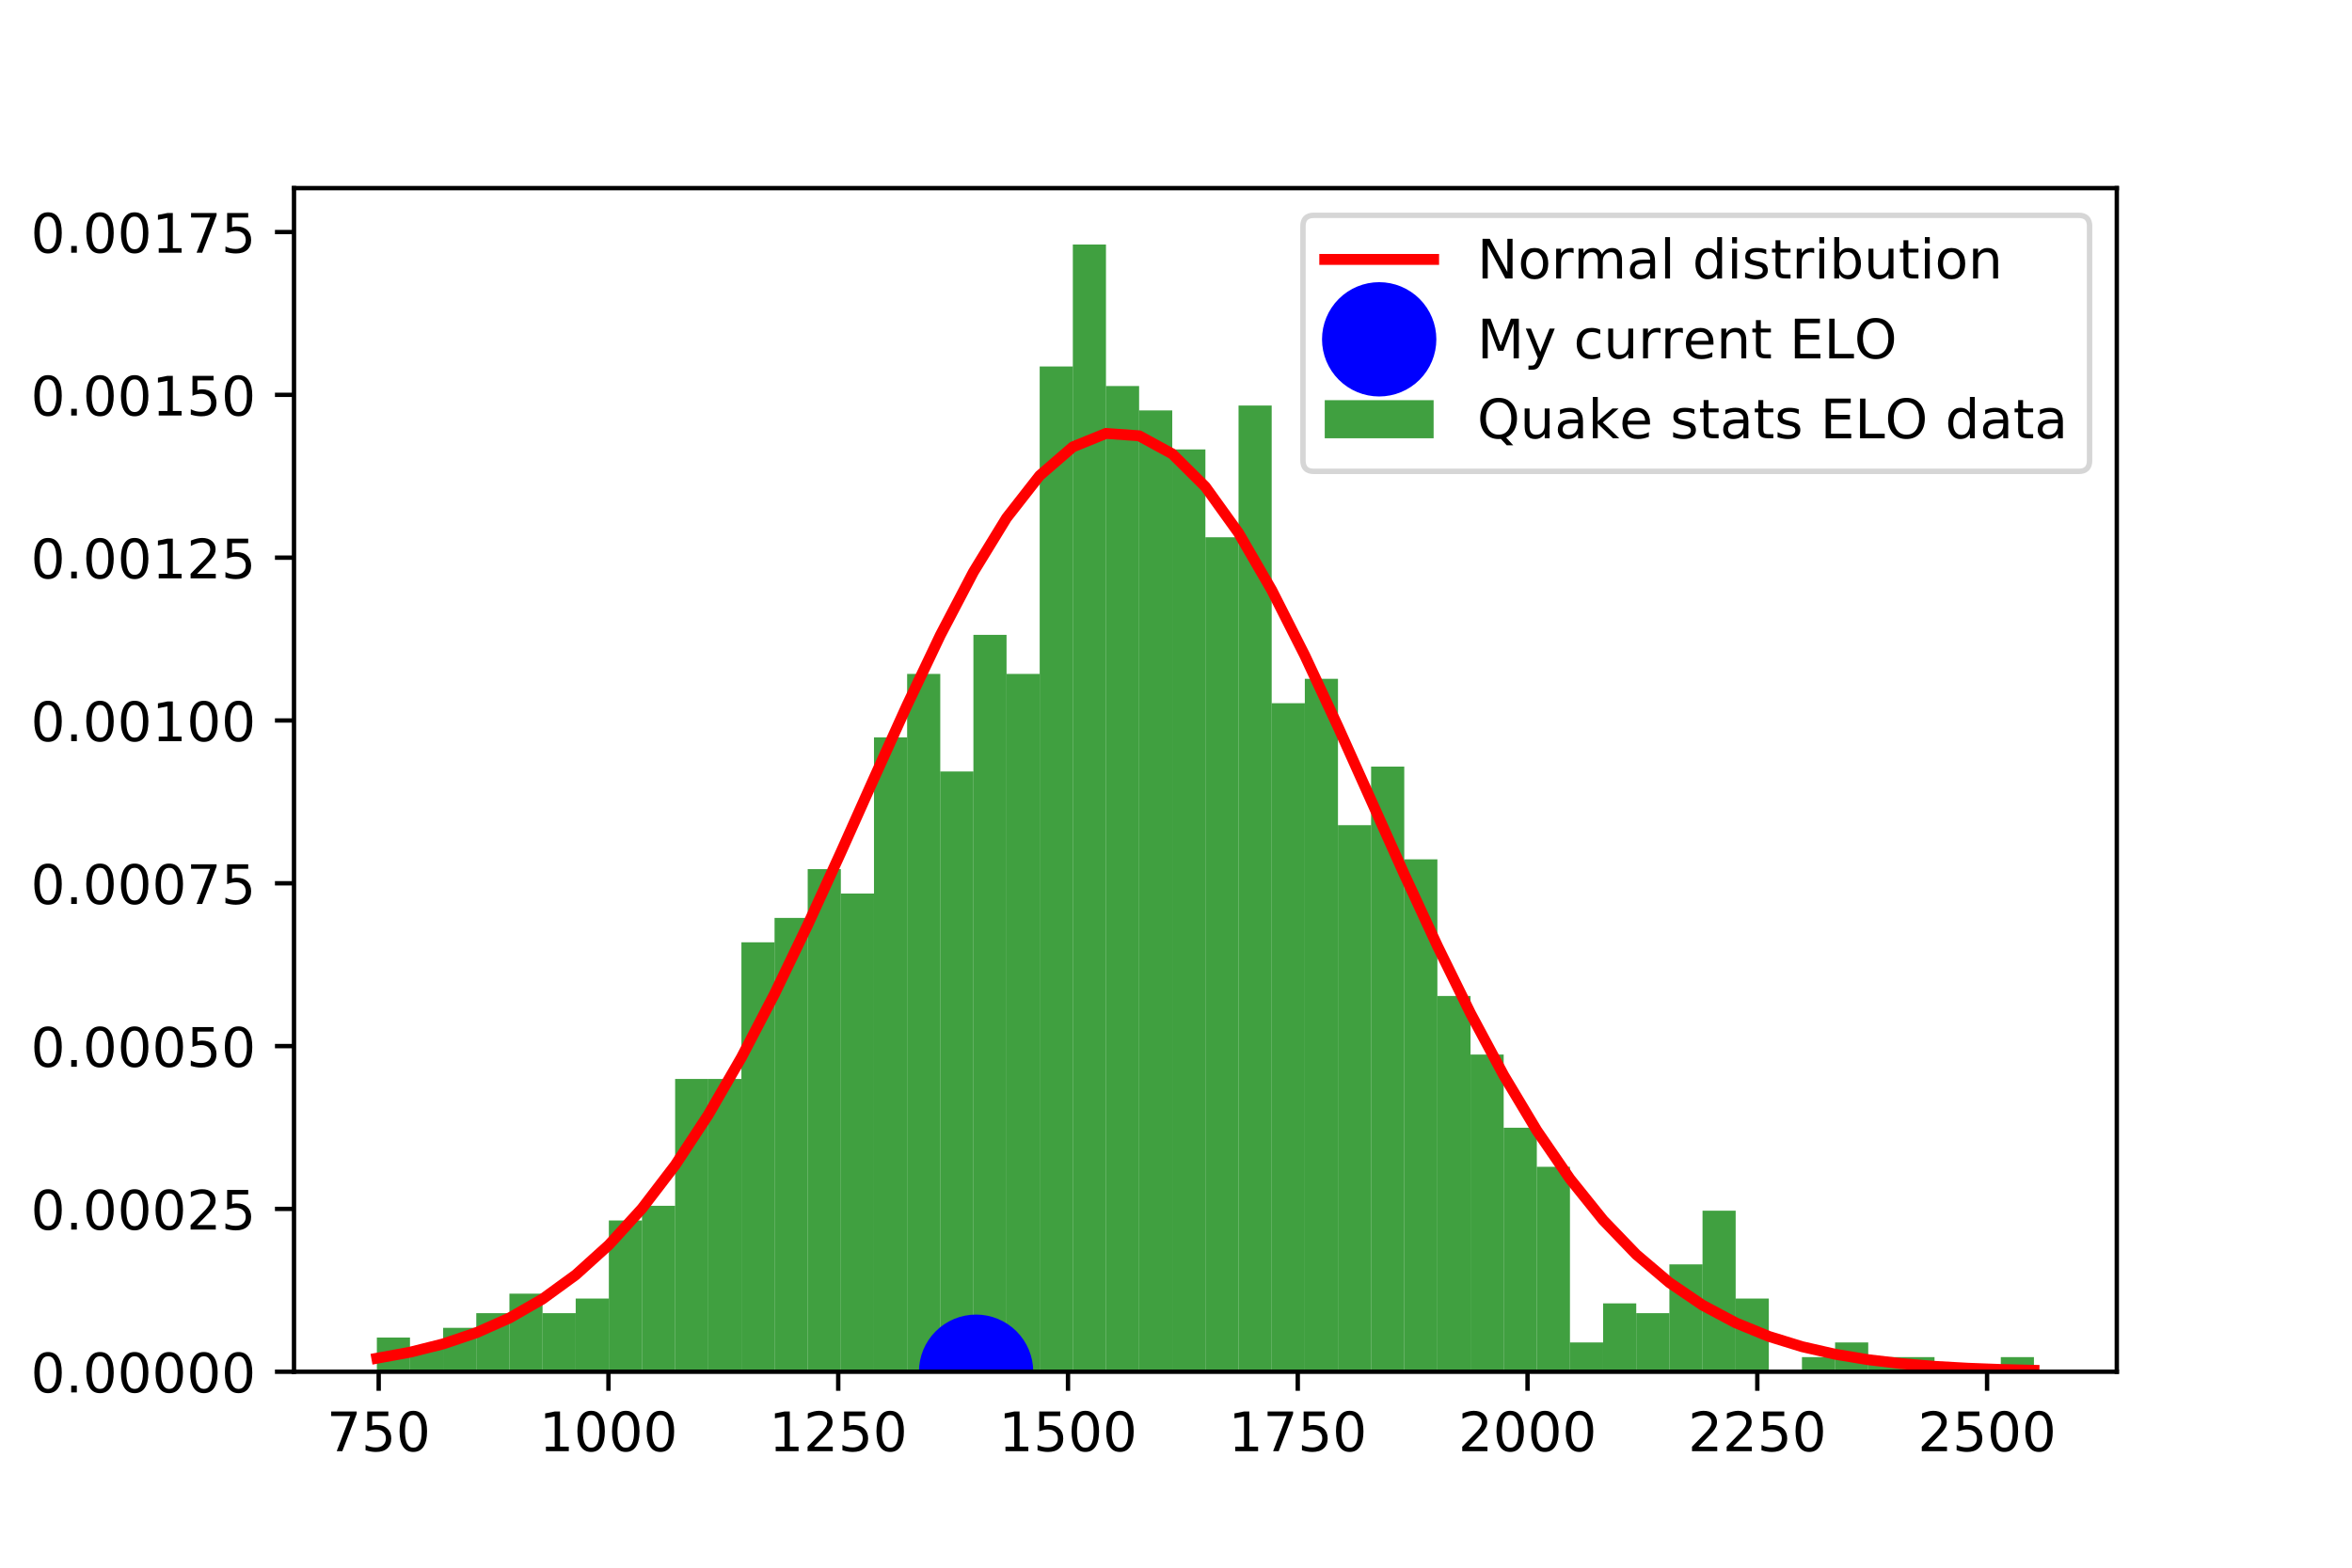 <?xml version="1.0" encoding="utf-8" standalone="no"?>
<!DOCTYPE svg PUBLIC "-//W3C//DTD SVG 1.1//EN"
  "http://www.w3.org/Graphics/SVG/1.1/DTD/svg11.dtd">
<!-- Created with matplotlib (http://matplotlib.org/) -->
<svg height="288pt" version="1.1" viewBox="0 0 432 288" width="432pt" xmlns="http://www.w3.org/2000/svg" xmlns:xlink="http://www.w3.org/1999/xlink">
 <defs>
  <style type="text/css">
*{stroke-linecap:butt;stroke-linejoin:round;}
  </style>
 </defs>
 <g id="figure_1">
  <g id="patch_1">
   <path d="M 0 288 
L 432 288 
L 432 0 
L 0 0 
z
" style="fill:#ffffff;"/>
  </g>
  <g id="axes_1">
   <g id="patch_2">
    <path d="M 54 252 
L 388.8 252 
L 388.8 34.56 
L 54 34.56 
z
" style="fill:#ffffff;"/>
   </g>
   <g id="patch_3">
    <path clip-path="url(#p967f231291)" d="M 69.218 252 
L 75.305 252 
L 75.305 245.725 
L 69.218 245.725 
z
" style="fill:#008000;opacity:0.75;"/>
   </g>
   <g id="patch_4">
    <path clip-path="url(#p967f231291)" d="M 75.305 252 
L 81.393 252 
L 81.393 247.518 
L 75.305 247.518 
z
" style="fill:#008000;opacity:0.75;"/>
   </g>
   <g id="patch_5">
    <path clip-path="url(#p967f231291)" d="M 81.393 252 
L 87.48 252 
L 87.48 243.932 
L 81.393 243.932 
z
" style="fill:#008000;opacity:0.75;"/>
   </g>
   <g id="patch_6">
    <path clip-path="url(#p967f231291)" d="M 87.48 252 
L 93.567 252 
L 93.567 241.242 
L 87.48 241.242 
z
" style="fill:#008000;opacity:0.75;"/>
   </g>
   <g id="patch_7">
    <path clip-path="url(#p967f231291)" d="M 93.567 252 
L 99.655 252 
L 99.655 237.656 
L 93.567 237.656 
z
" style="fill:#008000;opacity:0.75;"/>
   </g>
   <g id="patch_8">
    <path clip-path="url(#p967f231291)" d="M 99.655 252 
L 105.742 252 
L 105.742 241.242 
L 99.655 241.242 
z
" style="fill:#008000;opacity:0.75;"/>
   </g>
   <g id="patch_9">
    <path clip-path="url(#p967f231291)" d="M 105.742 252 
L 111.829 252 
L 111.829 238.553 
L 105.742 238.553 
z
" style="fill:#008000;opacity:0.75;"/>
   </g>
   <g id="patch_10">
    <path clip-path="url(#p967f231291)" d="M 111.829 252 
L 117.916 252 
L 117.916 224.209 
L 111.829 224.209 
z
" style="fill:#008000;opacity:0.75;"/>
   </g>
   <g id="patch_11">
    <path clip-path="url(#p967f231291)" d="M 117.916 252 
L 124.004 252 
L 124.004 221.52 
L 117.916 221.52 
z
" style="fill:#008000;opacity:0.75;"/>
   </g>
   <g id="patch_12">
    <path clip-path="url(#p967f231291)" d="M 124.004 252 
L 130.091 252 
L 130.091 198.212 
L 124.004 198.212 
z
" style="fill:#008000;opacity:0.75;"/>
   </g>
   <g id="patch_13">
    <path clip-path="url(#p967f231291)" d="M 130.091 252 
L 136.178 252 
L 136.178 198.212 
L 130.091 198.212 
z
" style="fill:#008000;opacity:0.75;"/>
   </g>
   <g id="patch_14">
    <path clip-path="url(#p967f231291)" d="M 136.178 252 
L 142.265 252 
L 142.265 173.11 
L 136.178 173.11 
z
" style="fill:#008000;opacity:0.75;"/>
   </g>
   <g id="patch_15">
    <path clip-path="url(#p967f231291)" d="M 142.265 252 
L 148.353 252 
L 148.353 168.628 
L 142.265 168.628 
z
" style="fill:#008000;opacity:0.75;"/>
   </g>
   <g id="patch_16">
    <path clip-path="url(#p967f231291)" d="M 148.353 252 
L 154.44 252 
L 154.44 159.663 
L 148.353 159.663 
z
" style="fill:#008000;opacity:0.75;"/>
   </g>
   <g id="patch_17">
    <path clip-path="url(#p967f231291)" d="M 154.44 252 
L 160.527 252 
L 160.527 164.145 
L 154.44 164.145 
z
" style="fill:#008000;opacity:0.75;"/>
   </g>
   <g id="patch_18">
    <path clip-path="url(#p967f231291)" d="M 160.527 252 
L 166.615 252 
L 166.615 135.458 
L 160.527 135.458 
z
" style="fill:#008000;opacity:0.75;"/>
   </g>
   <g id="patch_19">
    <path clip-path="url(#p967f231291)" d="M 166.615 252 
L 172.702 252 
L 172.702 123.804 
L 166.615 123.804 
z
" style="fill:#008000;opacity:0.75;"/>
   </g>
   <g id="patch_20">
    <path clip-path="url(#p967f231291)" d="M 172.702 252 
L 178.789 252 
L 178.789 141.734 
L 172.702 141.734 
z
" style="fill:#008000;opacity:0.75;"/>
   </g>
   <g id="patch_21">
    <path clip-path="url(#p967f231291)" d="M 178.789 252 
L 184.876 252 
L 184.876 116.632 
L 178.789 116.632 
z
" style="fill:#008000;opacity:0.75;"/>
   </g>
   <g id="patch_22">
    <path clip-path="url(#p967f231291)" d="M 184.876 252 
L 190.964 252 
L 190.964 123.804 
L 184.876 123.804 
z
" style="fill:#008000;opacity:0.75;"/>
   </g>
   <g id="patch_23">
    <path clip-path="url(#p967f231291)" d="M 190.964 252 
L 197.051 252 
L 197.051 67.326 
L 190.964 67.326 
z
" style="fill:#008000;opacity:0.75;"/>
   </g>
   <g id="patch_24">
    <path clip-path="url(#p967f231291)" d="M 197.051 252 
L 203.138 252 
L 203.138 44.914 
L 197.051 44.914 
z
" style="fill:#008000;opacity:0.75;"/>
   </g>
   <g id="patch_25">
    <path clip-path="url(#p967f231291)" d="M 203.138 252 
L 209.225 252 
L 209.225 70.912 
L 203.138 70.912 
z
" style="fill:#008000;opacity:0.75;"/>
   </g>
   <g id="patch_26">
    <path clip-path="url(#p967f231291)" d="M 209.225 252 
L 215.313 252 
L 215.313 75.394 
L 209.225 75.394 
z
" style="fill:#008000;opacity:0.75;"/>
   </g>
   <g id="patch_27">
    <path clip-path="url(#p967f231291)" d="M 215.313 252 
L 221.4 252 
L 221.4 82.566 
L 215.313 82.566 
z
" style="fill:#008000;opacity:0.75;"/>
   </g>
   <g id="patch_28">
    <path clip-path="url(#p967f231291)" d="M 221.4 252 
L 227.487 252 
L 227.487 98.703 
L 221.4 98.703 
z
" style="fill:#008000;opacity:0.75;"/>
   </g>
   <g id="patch_29">
    <path clip-path="url(#p967f231291)" d="M 227.487 252 
L 233.575 252 
L 233.575 74.498 
L 227.487 74.498 
z
" style="fill:#008000;opacity:0.75;"/>
   </g>
   <g id="patch_30">
    <path clip-path="url(#p967f231291)" d="M 233.575 252 
L 239.662 252 
L 239.662 129.183 
L 233.575 129.183 
z
" style="fill:#008000;opacity:0.75;"/>
   </g>
   <g id="patch_31">
    <path clip-path="url(#p967f231291)" d="M 239.662 252 
L 245.749 252 
L 245.749 124.701 
L 239.662 124.701 
z
" style="fill:#008000;opacity:0.75;"/>
   </g>
   <g id="patch_32">
    <path clip-path="url(#p967f231291)" d="M 245.749 252 
L 251.836 252 
L 251.836 151.595 
L 245.749 151.595 
z
" style="fill:#008000;opacity:0.75;"/>
   </g>
   <g id="patch_33">
    <path clip-path="url(#p967f231291)" d="M 251.836 252 
L 257.924 252 
L 257.924 140.837 
L 251.836 140.837 
z
" style="fill:#008000;opacity:0.75;"/>
   </g>
   <g id="patch_34">
    <path clip-path="url(#p967f231291)" d="M 257.924 252 
L 264.011 252 
L 264.011 157.87 
L 257.924 157.87 
z
" style="fill:#008000;opacity:0.75;"/>
   </g>
   <g id="patch_35">
    <path clip-path="url(#p967f231291)" d="M 264.011 252 
L 270.098 252 
L 270.098 182.971 
L 264.011 182.971 
z
" style="fill:#008000;opacity:0.75;"/>
   </g>
   <g id="patch_36">
    <path clip-path="url(#p967f231291)" d="M 270.098 252 
L 276.185 252 
L 276.185 193.729 
L 270.098 193.729 
z
" style="fill:#008000;opacity:0.75;"/>
   </g>
   <g id="patch_37">
    <path clip-path="url(#p967f231291)" d="M 276.185 252 
L 282.273 252 
L 282.273 207.176 
L 276.185 207.176 
z
" style="fill:#008000;opacity:0.75;"/>
   </g>
   <g id="patch_38">
    <path clip-path="url(#p967f231291)" d="M 282.273 252 
L 288.36 252 
L 288.36 214.348 
L 282.273 214.348 
z
" style="fill:#008000;opacity:0.75;"/>
   </g>
   <g id="patch_39">
    <path clip-path="url(#p967f231291)" d="M 288.36 252 
L 294.447 252 
L 294.447 246.621 
L 288.36 246.621 
z
" style="fill:#008000;opacity:0.75;"/>
   </g>
   <g id="patch_40">
    <path clip-path="url(#p967f231291)" d="M 294.447 252 
L 300.535 252 
L 300.535 239.449 
L 294.447 239.449 
z
" style="fill:#008000;opacity:0.75;"/>
   </g>
   <g id="patch_41">
    <path clip-path="url(#p967f231291)" d="M 300.535 252 
L 306.622 252 
L 306.622 241.242 
L 300.535 241.242 
z
" style="fill:#008000;opacity:0.75;"/>
   </g>
   <g id="patch_42">
    <path clip-path="url(#p967f231291)" d="M 306.622 252 
L 312.709 252 
L 312.709 232.278 
L 306.622 232.278 
z
" style="fill:#008000;opacity:0.75;"/>
   </g>
   <g id="patch_43">
    <path clip-path="url(#p967f231291)" d="M 312.709 252 
L 318.796 252 
L 318.796 222.416 
L 312.709 222.416 
z
" style="fill:#008000;opacity:0.75;"/>
   </g>
   <g id="patch_44">
    <path clip-path="url(#p967f231291)" d="M 318.796 252 
L 324.884 252 
L 324.884 238.553 
L 318.796 238.553 
z
" style="fill:#008000;opacity:0.75;"/>
   </g>
   <g id="patch_45">
    <path clip-path="url(#p967f231291)" d="M 324.884 252 
L 330.971 252 
L 330.971 252 
L 324.884 252 
z
" style="fill:#008000;opacity:0.75;"/>
   </g>
   <g id="patch_46">
    <path clip-path="url(#p967f231291)" d="M 330.971 252 
L 337.058 252 
L 337.058 249.311 
L 330.971 249.311 
z
" style="fill:#008000;opacity:0.75;"/>
   </g>
   <g id="patch_47">
    <path clip-path="url(#p967f231291)" d="M 337.058 252 
L 343.145 252 
L 343.145 246.621 
L 337.058 246.621 
z
" style="fill:#008000;opacity:0.75;"/>
   </g>
   <g id="patch_48">
    <path clip-path="url(#p967f231291)" d="M 343.145 252 
L 349.233 252 
L 349.233 249.311 
L 343.145 249.311 
z
" style="fill:#008000;opacity:0.75;"/>
   </g>
   <g id="patch_49">
    <path clip-path="url(#p967f231291)" d="M 349.233 252 
L 355.32 252 
L 355.32 249.311 
L 349.233 249.311 
z
" style="fill:#008000;opacity:0.75;"/>
   </g>
   <g id="patch_50">
    <path clip-path="url(#p967f231291)" d="M 355.32 252 
L 361.407 252 
L 361.407 252 
L 355.32 252 
z
" style="fill:#008000;opacity:0.75;"/>
   </g>
   <g id="patch_51">
    <path clip-path="url(#p967f231291)" d="M 361.407 252 
L 367.495 252 
L 367.495 252 
L 361.407 252 
z
" style="fill:#008000;opacity:0.75;"/>
   </g>
   <g id="patch_52">
    <path clip-path="url(#p967f231291)" d="M 367.495 252 
L 373.582 252 
L 373.582 249.311 
L 367.495 249.311 
z
" style="fill:#008000;opacity:0.75;"/>
   </g>
   <g id="matplotlib.axis_1">
    <g id="xtick_1">
     <g id="line2d_1">
      <defs>
       <path d="M 0 0 
L 0 3.5 
" id="mfb61592e1f" style="stroke:#000000;stroke-width:0.8;"/>
      </defs>
      <g>
       <use style="stroke:#000000;stroke-width:0.8;" x="69.556" xlink:href="#mfb61592e1f" y="252"/>
      </g>
     </g>
     <g id="text_1">
      <!-- 750 -->
      <defs>
       <path d="M 8.203 72.906 
L 55.078 72.906 
L 55.078 68.703 
L 28.609 0 
L 18.312 0 
L 43.219 64.594 
L 8.203 64.594 
z
" id="DejaVuSans-37"/>
       <path d="M 10.797 72.906 
L 49.516 72.906 
L 49.516 64.594 
L 19.828 64.594 
L 19.828 46.734 
Q 21.969 47.469 24.109 47.828 
Q 26.266 48.188 28.422 48.188 
Q 40.625 48.188 47.75 41.5 
Q 54.891 34.812 54.891 23.391 
Q 54.891 11.625 47.562 5.094 
Q 40.234 -1.422 26.906 -1.422 
Q 22.312 -1.422 17.547 -0.641 
Q 12.797 0.141 7.719 1.703 
L 7.719 11.625 
Q 12.109 9.234 16.797 8.062 
Q 21.484 6.891 26.703 6.891 
Q 35.156 6.891 40.078 11.328 
Q 45.016 15.766 45.016 23.391 
Q 45.016 31 40.078 35.438 
Q 35.156 39.891 26.703 39.891 
Q 22.75 39.891 18.812 39.016 
Q 14.891 38.141 10.797 36.281 
z
" id="DejaVuSans-35"/>
       <path d="M 31.781 66.406 
Q 24.172 66.406 20.328 58.906 
Q 16.5 51.422 16.5 36.375 
Q 16.5 21.391 20.328 13.891 
Q 24.172 6.391 31.781 6.391 
Q 39.453 6.391 43.281 13.891 
Q 47.125 21.391 47.125 36.375 
Q 47.125 51.422 43.281 58.906 
Q 39.453 66.406 31.781 66.406 
z
M 31.781 74.219 
Q 44.047 74.219 50.516 64.516 
Q 56.984 54.828 56.984 36.375 
Q 56.984 17.969 50.516 8.266 
Q 44.047 -1.422 31.781 -1.422 
Q 19.531 -1.422 13.062 8.266 
Q 6.594 17.969 6.594 36.375 
Q 6.594 54.828 13.062 64.516 
Q 19.531 74.219 31.781 74.219 
z
" id="DejaVuSans-30"/>
      </defs>
      <g transform="translate(60.012 266.598)scale(0.1 -0.1)">
       <use xlink:href="#DejaVuSans-37"/>
       <use x="63.623" xlink:href="#DejaVuSans-35"/>
       <use x="127.246" xlink:href="#DejaVuSans-30"/>
      </g>
     </g>
    </g>
    <g id="xtick_2">
     <g id="line2d_2">
      <g>
       <use style="stroke:#000000;stroke-width:0.8;" x="111.758" xlink:href="#mfb61592e1f" y="252"/>
      </g>
     </g>
     <g id="text_2">
      <!-- 1000 -->
      <defs>
       <path d="M 12.406 8.297 
L 28.516 8.297 
L 28.516 63.922 
L 10.984 60.406 
L 10.984 69.391 
L 28.422 72.906 
L 38.281 72.906 
L 38.281 8.297 
L 54.391 8.297 
L 54.391 0 
L 12.406 0 
z
" id="DejaVuSans-31"/>
      </defs>
      <g transform="translate(99.033 266.598)scale(0.1 -0.1)">
       <use xlink:href="#DejaVuSans-31"/>
       <use x="63.623" xlink:href="#DejaVuSans-30"/>
       <use x="127.246" xlink:href="#DejaVuSans-30"/>
       <use x="190.869" xlink:href="#DejaVuSans-30"/>
      </g>
     </g>
    </g>
    <g id="xtick_3">
     <g id="line2d_3">
      <g>
       <use style="stroke:#000000;stroke-width:0.8;" x="153.961" xlink:href="#mfb61592e1f" y="252"/>
      </g>
     </g>
     <g id="text_3">
      <!-- 1250 -->
      <defs>
       <path d="M 19.188 8.297 
L 53.609 8.297 
L 53.609 0 
L 7.328 0 
L 7.328 8.297 
Q 12.938 14.109 22.625 23.891 
Q 32.328 33.688 34.812 36.531 
Q 39.547 41.844 41.422 45.531 
Q 43.312 49.219 43.312 52.781 
Q 43.312 58.594 39.234 62.25 
Q 35.156 65.922 28.609 65.922 
Q 23.969 65.922 18.812 64.312 
Q 13.672 62.703 7.812 59.422 
L 7.812 69.391 
Q 13.766 71.781 18.938 73 
Q 24.125 74.219 28.422 74.219 
Q 39.75 74.219 46.484 68.547 
Q 53.219 62.891 53.219 53.422 
Q 53.219 48.922 51.531 44.891 
Q 49.859 40.875 45.406 35.406 
Q 44.188 33.984 37.641 27.219 
Q 31.109 20.453 19.188 8.297 
z
" id="DejaVuSans-32"/>
      </defs>
      <g transform="translate(141.236 266.598)scale(0.1 -0.1)">
       <use xlink:href="#DejaVuSans-31"/>
       <use x="63.623" xlink:href="#DejaVuSans-32"/>
       <use x="127.246" xlink:href="#DejaVuSans-35"/>
       <use x="190.869" xlink:href="#DejaVuSans-30"/>
      </g>
     </g>
    </g>
    <g id="xtick_4">
     <g id="line2d_4">
      <g>
       <use style="stroke:#000000;stroke-width:0.8;" x="196.163" xlink:href="#mfb61592e1f" y="252"/>
      </g>
     </g>
     <g id="text_4">
      <!-- 1500 -->
      <g transform="translate(183.438 266.598)scale(0.1 -0.1)">
       <use xlink:href="#DejaVuSans-31"/>
       <use x="63.623" xlink:href="#DejaVuSans-35"/>
       <use x="127.246" xlink:href="#DejaVuSans-30"/>
       <use x="190.869" xlink:href="#DejaVuSans-30"/>
      </g>
     </g>
    </g>
    <g id="xtick_5">
     <g id="line2d_5">
      <g>
       <use style="stroke:#000000;stroke-width:0.8;" x="238.365" xlink:href="#mfb61592e1f" y="252"/>
      </g>
     </g>
     <g id="text_5">
      <!-- 1750 -->
      <g transform="translate(225.64 266.598)scale(0.1 -0.1)">
       <use xlink:href="#DejaVuSans-31"/>
       <use x="63.623" xlink:href="#DejaVuSans-37"/>
       <use x="127.246" xlink:href="#DejaVuSans-35"/>
       <use x="190.869" xlink:href="#DejaVuSans-30"/>
      </g>
     </g>
    </g>
    <g id="xtick_6">
     <g id="line2d_6">
      <g>
       <use style="stroke:#000000;stroke-width:0.8;" x="280.568" xlink:href="#mfb61592e1f" y="252"/>
      </g>
     </g>
     <g id="text_6">
      <!-- 2000 -->
      <g transform="translate(267.843 266.598)scale(0.1 -0.1)">
       <use xlink:href="#DejaVuSans-32"/>
       <use x="63.623" xlink:href="#DejaVuSans-30"/>
       <use x="127.246" xlink:href="#DejaVuSans-30"/>
       <use x="190.869" xlink:href="#DejaVuSans-30"/>
      </g>
     </g>
    </g>
    <g id="xtick_7">
     <g id="line2d_7">
      <g>
       <use style="stroke:#000000;stroke-width:0.8;" x="322.77" xlink:href="#mfb61592e1f" y="252"/>
      </g>
     </g>
     <g id="text_7">
      <!-- 2250 -->
      <g transform="translate(310.045 266.598)scale(0.1 -0.1)">
       <use xlink:href="#DejaVuSans-32"/>
       <use x="63.623" xlink:href="#DejaVuSans-32"/>
       <use x="127.246" xlink:href="#DejaVuSans-35"/>
       <use x="190.869" xlink:href="#DejaVuSans-30"/>
      </g>
     </g>
    </g>
    <g id="xtick_8">
     <g id="line2d_8">
      <g>
       <use style="stroke:#000000;stroke-width:0.8;" x="364.973" xlink:href="#mfb61592e1f" y="252"/>
      </g>
     </g>
     <g id="text_8">
      <!-- 2500 -->
      <g transform="translate(352.248 266.598)scale(0.1 -0.1)">
       <use xlink:href="#DejaVuSans-32"/>
       <use x="63.623" xlink:href="#DejaVuSans-35"/>
       <use x="127.246" xlink:href="#DejaVuSans-30"/>
       <use x="190.869" xlink:href="#DejaVuSans-30"/>
      </g>
     </g>
    </g>
   </g>
   <g id="matplotlib.axis_2">
    <g id="ytick_1">
     <g id="line2d_9">
      <defs>
       <path d="M 0 0 
L -3.5 0 
" id="m2f271a9894" style="stroke:#000000;stroke-width:0.8;"/>
      </defs>
      <g>
       <use style="stroke:#000000;stroke-width:0.8;" x="54" xlink:href="#m2f271a9894" y="252"/>
      </g>
     </g>
     <g id="text_9">
      <!-- 0.00000 -->
      <defs>
       <path d="M 10.688 12.406 
L 21 12.406 
L 21 0 
L 10.688 0 
z
" id="DejaVuSans-2e"/>
      </defs>
      <g transform="translate(5.647 255.799)scale(0.1 -0.1)">
       <use xlink:href="#DejaVuSans-30"/>
       <use x="63.623" xlink:href="#DejaVuSans-2e"/>
       <use x="95.41" xlink:href="#DejaVuSans-30"/>
       <use x="159.033" xlink:href="#DejaVuSans-30"/>
       <use x="222.656" xlink:href="#DejaVuSans-30"/>
       <use x="286.279" xlink:href="#DejaVuSans-30"/>
       <use x="349.902" xlink:href="#DejaVuSans-30"/>
      </g>
     </g>
    </g>
    <g id="ytick_2">
     <g id="line2d_10">
      <g>
       <use style="stroke:#000000;stroke-width:0.8;" x="54" xlink:href="#m2f271a9894" y="222.09"/>
      </g>
     </g>
     <g id="text_10">
      <!-- 0.00025 -->
      <g transform="translate(5.647 225.889)scale(0.1 -0.1)">
       <use xlink:href="#DejaVuSans-30"/>
       <use x="63.623" xlink:href="#DejaVuSans-2e"/>
       <use x="95.41" xlink:href="#DejaVuSans-30"/>
       <use x="159.033" xlink:href="#DejaVuSans-30"/>
       <use x="222.656" xlink:href="#DejaVuSans-30"/>
       <use x="286.279" xlink:href="#DejaVuSans-32"/>
       <use x="349.902" xlink:href="#DejaVuSans-35"/>
      </g>
     </g>
    </g>
    <g id="ytick_3">
     <g id="line2d_11">
      <g>
       <use style="stroke:#000000;stroke-width:0.8;" x="54" xlink:href="#m2f271a9894" y="192.179"/>
      </g>
     </g>
     <g id="text_11">
      <!-- 0.00050 -->
      <g transform="translate(5.647 195.978)scale(0.1 -0.1)">
       <use xlink:href="#DejaVuSans-30"/>
       <use x="63.623" xlink:href="#DejaVuSans-2e"/>
       <use x="95.41" xlink:href="#DejaVuSans-30"/>
       <use x="159.033" xlink:href="#DejaVuSans-30"/>
       <use x="222.656" xlink:href="#DejaVuSans-30"/>
       <use x="286.279" xlink:href="#DejaVuSans-35"/>
       <use x="349.902" xlink:href="#DejaVuSans-30"/>
      </g>
     </g>
    </g>
    <g id="ytick_4">
     <g id="line2d_12">
      <g>
       <use style="stroke:#000000;stroke-width:0.8;" x="54" xlink:href="#m2f271a9894" y="162.269"/>
      </g>
     </g>
     <g id="text_12">
      <!-- 0.00075 -->
      <g transform="translate(5.647 166.068)scale(0.1 -0.1)">
       <use xlink:href="#DejaVuSans-30"/>
       <use x="63.623" xlink:href="#DejaVuSans-2e"/>
       <use x="95.41" xlink:href="#DejaVuSans-30"/>
       <use x="159.033" xlink:href="#DejaVuSans-30"/>
       <use x="222.656" xlink:href="#DejaVuSans-30"/>
       <use x="286.279" xlink:href="#DejaVuSans-37"/>
       <use x="349.902" xlink:href="#DejaVuSans-35"/>
      </g>
     </g>
    </g>
    <g id="ytick_5">
     <g id="line2d_13">
      <g>
       <use style="stroke:#000000;stroke-width:0.8;" x="54" xlink:href="#m2f271a9894" y="132.358"/>
      </g>
     </g>
     <g id="text_13">
      <!-- 0.00100 -->
      <g transform="translate(5.647 136.157)scale(0.1 -0.1)">
       <use xlink:href="#DejaVuSans-30"/>
       <use x="63.623" xlink:href="#DejaVuSans-2e"/>
       <use x="95.41" xlink:href="#DejaVuSans-30"/>
       <use x="159.033" xlink:href="#DejaVuSans-30"/>
       <use x="222.656" xlink:href="#DejaVuSans-31"/>
       <use x="286.279" xlink:href="#DejaVuSans-30"/>
       <use x="349.902" xlink:href="#DejaVuSans-30"/>
      </g>
     </g>
    </g>
    <g id="ytick_6">
     <g id="line2d_14">
      <g>
       <use style="stroke:#000000;stroke-width:0.8;" x="54" xlink:href="#m2f271a9894" y="102.448"/>
      </g>
     </g>
     <g id="text_14">
      <!-- 0.00125 -->
      <g transform="translate(5.647 106.247)scale(0.1 -0.1)">
       <use xlink:href="#DejaVuSans-30"/>
       <use x="63.623" xlink:href="#DejaVuSans-2e"/>
       <use x="95.41" xlink:href="#DejaVuSans-30"/>
       <use x="159.033" xlink:href="#DejaVuSans-30"/>
       <use x="222.656" xlink:href="#DejaVuSans-31"/>
       <use x="286.279" xlink:href="#DejaVuSans-32"/>
       <use x="349.902" xlink:href="#DejaVuSans-35"/>
      </g>
     </g>
    </g>
    <g id="ytick_7">
     <g id="line2d_15">
      <g>
       <use style="stroke:#000000;stroke-width:0.8;" x="54" xlink:href="#m2f271a9894" y="72.537"/>
      </g>
     </g>
     <g id="text_15">
      <!-- 0.00150 -->
      <g transform="translate(5.647 76.337)scale(0.1 -0.1)">
       <use xlink:href="#DejaVuSans-30"/>
       <use x="63.623" xlink:href="#DejaVuSans-2e"/>
       <use x="95.41" xlink:href="#DejaVuSans-30"/>
       <use x="159.033" xlink:href="#DejaVuSans-30"/>
       <use x="222.656" xlink:href="#DejaVuSans-31"/>
       <use x="286.279" xlink:href="#DejaVuSans-35"/>
       <use x="349.902" xlink:href="#DejaVuSans-30"/>
      </g>
     </g>
    </g>
    <g id="ytick_8">
     <g id="line2d_16">
      <g>
       <use style="stroke:#000000;stroke-width:0.8;" x="54" xlink:href="#m2f271a9894" y="42.627"/>
      </g>
     </g>
     <g id="text_16">
      <!-- 0.00175 -->
      <g transform="translate(5.647 46.426)scale(0.1 -0.1)">
       <use xlink:href="#DejaVuSans-30"/>
       <use x="63.623" xlink:href="#DejaVuSans-2e"/>
       <use x="95.41" xlink:href="#DejaVuSans-30"/>
       <use x="159.033" xlink:href="#DejaVuSans-30"/>
       <use x="222.656" xlink:href="#DejaVuSans-31"/>
       <use x="286.279" xlink:href="#DejaVuSans-37"/>
       <use x="349.902" xlink:href="#DejaVuSans-35"/>
      </g>
     </g>
    </g>
   </g>
   <g id="line2d_17">
    <path clip-path="url(#p967f231291)" d="M 69.218 249.527 
L 75.305 248.415 
L 81.393 246.89 
L 87.48 244.839 
L 93.567 242.135 
L 99.655 238.639 
L 105.742 234.208 
L 111.829 228.707 
L 117.916 222.019 
L 124.004 214.062 
L 130.091 204.801 
L 136.178 194.269 
L 142.265 182.578 
L 148.353 169.925 
L 154.44 156.602 
L 160.527 142.984 
L 166.615 129.521 
L 172.702 116.716 
L 178.789 105.089 
L 184.876 95.151 
L 190.964 87.363 
L 197.051 82.101 
L 203.138 79.625 
L 209.225 80.06 
L 215.313 83.384 
L 221.4 89.43 
L 227.487 97.901 
L 233.575 108.392 
L 239.662 120.424 
L 245.749 133.48 
L 251.836 147.039 
L 257.924 160.613 
L 264.011 173.772 
L 270.098 186.166 
L 276.185 197.529 
L 282.273 207.69 
L 288.36 216.564 
L 294.447 224.138 
L 300.535 230.462 
L 306.622 235.631 
L 312.709 239.77 
L 318.796 243.016 
L 324.884 245.511 
L 330.971 247.393 
L 337.058 248.784 
L 343.145 249.793 
L 349.233 250.511 
L 355.32 251.012 
L 361.407 251.356 
L 367.495 251.587 
L 373.582 251.74 
" style="fill:none;stroke:#ff0000;stroke-linecap:square;stroke-width:2;"/>
   </g>
   <g id="line2d_18">
    <defs>
     <path d="M 0 10 
C 2.652 10 5.196 8.946 7.071 7.071 
C 8.946 5.196 10 2.652 10 0 
C 10 -2.652 8.946 -5.196 7.071 -7.071 
C 5.196 -8.946 2.652 -10 0 -10 
C -2.652 -10 -5.196 -8.946 -7.071 -7.071 
C -8.946 -5.196 -10 -2.652 -10 0 
C -10 2.652 -8.946 5.196 -7.071 7.071 
C -5.196 8.946 -2.652 10 0 10 
z
" id="m58d40ede7d" style="stroke:#0000ff;"/>
    </defs>
    <g clip-path="url(#p967f231291)">
     <use style="fill:#0000ff;stroke:#0000ff;" x="179.282" xlink:href="#m58d40ede7d" y="252"/>
    </g>
   </g>
   <g id="patch_53">
    <path d="M 54 252 
L 54 34.56 
" style="fill:none;stroke:#000000;stroke-linecap:square;stroke-linejoin:miter;stroke-width:0.8;"/>
   </g>
   <g id="patch_54">
    <path d="M 388.8 252 
L 388.8 34.56 
" style="fill:none;stroke:#000000;stroke-linecap:square;stroke-linejoin:miter;stroke-width:0.8;"/>
   </g>
   <g id="patch_55">
    <path d="M 54 252 
L 388.8 252 
" style="fill:none;stroke:#000000;stroke-linecap:square;stroke-linejoin:miter;stroke-width:0.8;"/>
   </g>
   <g id="patch_56">
    <path d="M 54 34.56 
L 388.8 34.56 
" style="fill:none;stroke:#000000;stroke-linecap:square;stroke-linejoin:miter;stroke-width:0.8;"/>
   </g>
   <g id="legend_1">
    <g id="patch_57">
     <path d="M 241.319 86.594 
L 381.8 86.594 
Q 383.8 86.594 383.8 84.594 
L 383.8 41.56 
Q 383.8 39.56 381.8 39.56 
L 241.319 39.56 
Q 239.319 39.56 239.319 41.56 
L 239.319 84.594 
Q 239.319 86.594 241.319 86.594 
z
" style="fill:#ffffff;opacity:0.8;stroke:#cccccc;stroke-linejoin:miter;"/>
    </g>
    <g id="line2d_19">
     <path d="M 243.319 47.658 
L 263.319 47.658 
" style="fill:none;stroke:#ff0000;stroke-linecap:square;stroke-width:2;"/>
    </g>
    <g id="line2d_20"/>
    <g id="text_17">
     <!-- Normal distribution -->
     <defs>
      <path d="M 9.812 72.906 
L 23.094 72.906 
L 55.422 11.922 
L 55.422 72.906 
L 64.984 72.906 
L 64.984 0 
L 51.703 0 
L 19.391 60.984 
L 19.391 0 
L 9.812 0 
z
" id="DejaVuSans-4e"/>
      <path d="M 30.609 48.391 
Q 23.391 48.391 19.188 42.75 
Q 14.984 37.109 14.984 27.297 
Q 14.984 17.484 19.156 11.844 
Q 23.344 6.203 30.609 6.203 
Q 37.797 6.203 41.984 11.859 
Q 46.188 17.531 46.188 27.297 
Q 46.188 37.016 41.984 42.703 
Q 37.797 48.391 30.609 48.391 
z
M 30.609 56 
Q 42.328 56 49.016 48.375 
Q 55.719 40.766 55.719 27.297 
Q 55.719 13.875 49.016 6.219 
Q 42.328 -1.422 30.609 -1.422 
Q 18.844 -1.422 12.172 6.219 
Q 5.516 13.875 5.516 27.297 
Q 5.516 40.766 12.172 48.375 
Q 18.844 56 30.609 56 
z
" id="DejaVuSans-6f"/>
      <path d="M 41.109 46.297 
Q 39.594 47.172 37.812 47.578 
Q 36.031 48 33.891 48 
Q 26.266 48 22.188 43.047 
Q 18.109 38.094 18.109 28.812 
L 18.109 0 
L 9.078 0 
L 9.078 54.688 
L 18.109 54.688 
L 18.109 46.188 
Q 20.953 51.172 25.484 53.578 
Q 30.031 56 36.531 56 
Q 37.453 56 38.578 55.875 
Q 39.703 55.766 41.062 55.516 
z
" id="DejaVuSans-72"/>
      <path d="M 52 44.188 
Q 55.375 50.25 60.062 53.125 
Q 64.75 56 71.094 56 
Q 79.641 56 84.281 50.016 
Q 88.922 44.047 88.922 33.016 
L 88.922 0 
L 79.891 0 
L 79.891 32.719 
Q 79.891 40.578 77.094 44.375 
Q 74.312 48.188 68.609 48.188 
Q 61.625 48.188 57.562 43.547 
Q 53.516 38.922 53.516 30.906 
L 53.516 0 
L 44.484 0 
L 44.484 32.719 
Q 44.484 40.625 41.703 44.406 
Q 38.922 48.188 33.109 48.188 
Q 26.219 48.188 22.156 43.531 
Q 18.109 38.875 18.109 30.906 
L 18.109 0 
L 9.078 0 
L 9.078 54.688 
L 18.109 54.688 
L 18.109 46.188 
Q 21.188 51.219 25.484 53.609 
Q 29.781 56 35.688 56 
Q 41.656 56 45.828 52.969 
Q 50 49.953 52 44.188 
z
" id="DejaVuSans-6d"/>
      <path d="M 34.281 27.484 
Q 23.391 27.484 19.188 25 
Q 14.984 22.516 14.984 16.5 
Q 14.984 11.719 18.141 8.906 
Q 21.297 6.109 26.703 6.109 
Q 34.188 6.109 38.703 11.406 
Q 43.219 16.703 43.219 25.484 
L 43.219 27.484 
z
M 52.203 31.203 
L 52.203 0 
L 43.219 0 
L 43.219 8.297 
Q 40.141 3.328 35.547 0.953 
Q 30.953 -1.422 24.312 -1.422 
Q 15.922 -1.422 10.953 3.297 
Q 6 8.016 6 15.922 
Q 6 25.141 12.172 29.828 
Q 18.359 34.516 30.609 34.516 
L 43.219 34.516 
L 43.219 35.406 
Q 43.219 41.609 39.141 45 
Q 35.062 48.391 27.688 48.391 
Q 23 48.391 18.547 47.266 
Q 14.109 46.141 10.016 43.891 
L 10.016 52.203 
Q 14.938 54.109 19.578 55.047 
Q 24.219 56 28.609 56 
Q 40.484 56 46.344 49.844 
Q 52.203 43.703 52.203 31.203 
z
" id="DejaVuSans-61"/>
      <path d="M 9.422 75.984 
L 18.406 75.984 
L 18.406 0 
L 9.422 0 
z
" id="DejaVuSans-6c"/>
      <path id="DejaVuSans-20"/>
      <path d="M 45.406 46.391 
L 45.406 75.984 
L 54.391 75.984 
L 54.391 0 
L 45.406 0 
L 45.406 8.203 
Q 42.578 3.328 38.25 0.953 
Q 33.938 -1.422 27.875 -1.422 
Q 17.969 -1.422 11.734 6.484 
Q 5.516 14.406 5.516 27.297 
Q 5.516 40.188 11.734 48.094 
Q 17.969 56 27.875 56 
Q 33.938 56 38.25 53.625 
Q 42.578 51.266 45.406 46.391 
z
M 14.797 27.297 
Q 14.797 17.391 18.875 11.75 
Q 22.953 6.109 30.078 6.109 
Q 37.203 6.109 41.297 11.75 
Q 45.406 17.391 45.406 27.297 
Q 45.406 37.203 41.297 42.844 
Q 37.203 48.484 30.078 48.484 
Q 22.953 48.484 18.875 42.844 
Q 14.797 37.203 14.797 27.297 
z
" id="DejaVuSans-64"/>
      <path d="M 9.422 54.688 
L 18.406 54.688 
L 18.406 0 
L 9.422 0 
z
M 9.422 75.984 
L 18.406 75.984 
L 18.406 64.594 
L 9.422 64.594 
z
" id="DejaVuSans-69"/>
      <path d="M 44.281 53.078 
L 44.281 44.578 
Q 40.484 46.531 36.375 47.5 
Q 32.281 48.484 27.875 48.484 
Q 21.188 48.484 17.844 46.438 
Q 14.5 44.391 14.5 40.281 
Q 14.5 37.156 16.891 35.375 
Q 19.281 33.594 26.516 31.984 
L 29.594 31.297 
Q 39.156 29.25 43.188 25.516 
Q 47.219 21.781 47.219 15.094 
Q 47.219 7.469 41.188 3.016 
Q 35.156 -1.422 24.609 -1.422 
Q 20.219 -1.422 15.453 -0.562 
Q 10.688 0.297 5.422 2 
L 5.422 11.281 
Q 10.406 8.688 15.234 7.391 
Q 20.062 6.109 24.812 6.109 
Q 31.156 6.109 34.562 8.281 
Q 37.984 10.453 37.984 14.406 
Q 37.984 18.062 35.516 20.016 
Q 33.062 21.969 24.703 23.781 
L 21.578 24.516 
Q 13.234 26.266 9.516 29.906 
Q 5.812 33.547 5.812 39.891 
Q 5.812 47.609 11.281 51.797 
Q 16.75 56 26.812 56 
Q 31.781 56 36.172 55.266 
Q 40.578 54.547 44.281 53.078 
z
" id="DejaVuSans-73"/>
      <path d="M 18.312 70.219 
L 18.312 54.688 
L 36.812 54.688 
L 36.812 47.703 
L 18.312 47.703 
L 18.312 18.016 
Q 18.312 11.328 20.141 9.422 
Q 21.969 7.516 27.594 7.516 
L 36.812 7.516 
L 36.812 0 
L 27.594 0 
Q 17.188 0 13.234 3.875 
Q 9.281 7.766 9.281 18.016 
L 9.281 47.703 
L 2.688 47.703 
L 2.688 54.688 
L 9.281 54.688 
L 9.281 70.219 
z
" id="DejaVuSans-74"/>
      <path d="M 48.688 27.297 
Q 48.688 37.203 44.609 42.844 
Q 40.531 48.484 33.406 48.484 
Q 26.266 48.484 22.188 42.844 
Q 18.109 37.203 18.109 27.297 
Q 18.109 17.391 22.188 11.75 
Q 26.266 6.109 33.406 6.109 
Q 40.531 6.109 44.609 11.75 
Q 48.688 17.391 48.688 27.297 
z
M 18.109 46.391 
Q 20.953 51.266 25.266 53.625 
Q 29.594 56 35.594 56 
Q 45.562 56 51.781 48.094 
Q 58.016 40.188 58.016 27.297 
Q 58.016 14.406 51.781 6.484 
Q 45.562 -1.422 35.594 -1.422 
Q 29.594 -1.422 25.266 0.953 
Q 20.953 3.328 18.109 8.203 
L 18.109 0 
L 9.078 0 
L 9.078 75.984 
L 18.109 75.984 
z
" id="DejaVuSans-62"/>
      <path d="M 8.5 21.578 
L 8.5 54.688 
L 17.484 54.688 
L 17.484 21.922 
Q 17.484 14.156 20.5 10.266 
Q 23.531 6.391 29.594 6.391 
Q 36.859 6.391 41.078 11.031 
Q 45.312 15.672 45.312 23.688 
L 45.312 54.688 
L 54.297 54.688 
L 54.297 0 
L 45.312 0 
L 45.312 8.406 
Q 42.047 3.422 37.719 1 
Q 33.406 -1.422 27.688 -1.422 
Q 18.266 -1.422 13.375 4.438 
Q 8.5 10.297 8.5 21.578 
z
M 31.109 56 
z
" id="DejaVuSans-75"/>
      <path d="M 54.891 33.016 
L 54.891 0 
L 45.906 0 
L 45.906 32.719 
Q 45.906 40.484 42.875 44.328 
Q 39.844 48.188 33.797 48.188 
Q 26.516 48.188 22.312 43.547 
Q 18.109 38.922 18.109 30.906 
L 18.109 0 
L 9.078 0 
L 9.078 54.688 
L 18.109 54.688 
L 18.109 46.188 
Q 21.344 51.125 25.703 53.562 
Q 30.078 56 35.797 56 
Q 45.219 56 50.047 50.172 
Q 54.891 44.344 54.891 33.016 
z
" id="DejaVuSans-6e"/>
     </defs>
     <g transform="translate(271.319 51.158)scale(0.1 -0.1)">
      <use xlink:href="#DejaVuSans-4e"/>
      <use x="74.805" xlink:href="#DejaVuSans-6f"/>
      <use x="135.986" xlink:href="#DejaVuSans-72"/>
      <use x="177.084" xlink:href="#DejaVuSans-6d"/>
      <use x="274.496" xlink:href="#DejaVuSans-61"/>
      <use x="335.775" xlink:href="#DejaVuSans-6c"/>
      <use x="363.559" xlink:href="#DejaVuSans-20"/>
      <use x="395.346" xlink:href="#DejaVuSans-64"/>
      <use x="458.822" xlink:href="#DejaVuSans-69"/>
      <use x="486.605" xlink:href="#DejaVuSans-73"/>
      <use x="538.705" xlink:href="#DejaVuSans-74"/>
      <use x="577.914" xlink:href="#DejaVuSans-72"/>
      <use x="619.027" xlink:href="#DejaVuSans-69"/>
      <use x="646.811" xlink:href="#DejaVuSans-62"/>
      <use x="710.287" xlink:href="#DejaVuSans-75"/>
      <use x="773.666" xlink:href="#DejaVuSans-74"/>
      <use x="812.875" xlink:href="#DejaVuSans-69"/>
      <use x="840.658" xlink:href="#DejaVuSans-6f"/>
      <use x="901.84" xlink:href="#DejaVuSans-6e"/>
     </g>
    </g>
    <g id="line2d_21"/>
    <g id="line2d_22">
     <g>
      <use style="fill:#0000ff;stroke:#0000ff;" x="253.319" xlink:href="#m58d40ede7d" y="62.337"/>
     </g>
    </g>
    <g id="text_18">
     <!-- My current ELO -->
     <defs>
      <path d="M 9.812 72.906 
L 24.516 72.906 
L 43.109 23.297 
L 61.812 72.906 
L 76.516 72.906 
L 76.516 0 
L 66.891 0 
L 66.891 64.016 
L 48.094 14.016 
L 38.188 14.016 
L 19.391 64.016 
L 19.391 0 
L 9.812 0 
z
" id="DejaVuSans-4d"/>
      <path d="M 32.172 -5.078 
Q 28.375 -14.844 24.75 -17.812 
Q 21.141 -20.797 15.094 -20.797 
L 7.906 -20.797 
L 7.906 -13.281 
L 13.188 -13.281 
Q 16.891 -13.281 18.938 -11.516 
Q 21 -9.766 23.484 -3.219 
L 25.094 0.875 
L 2.984 54.688 
L 12.5 54.688 
L 29.594 11.922 
L 46.688 54.688 
L 56.203 54.688 
z
" id="DejaVuSans-79"/>
      <path d="M 48.781 52.594 
L 48.781 44.188 
Q 44.969 46.297 41.141 47.344 
Q 37.312 48.391 33.406 48.391 
Q 24.656 48.391 19.812 42.844 
Q 14.984 37.312 14.984 27.297 
Q 14.984 17.281 19.812 11.734 
Q 24.656 6.203 33.406 6.203 
Q 37.312 6.203 41.141 7.25 
Q 44.969 8.297 48.781 10.406 
L 48.781 2.094 
Q 45.016 0.344 40.984 -0.531 
Q 36.969 -1.422 32.422 -1.422 
Q 20.062 -1.422 12.781 6.344 
Q 5.516 14.109 5.516 27.297 
Q 5.516 40.672 12.859 48.328 
Q 20.219 56 33.016 56 
Q 37.156 56 41.109 55.141 
Q 45.062 54.297 48.781 52.594 
z
" id="DejaVuSans-63"/>
      <path d="M 56.203 29.594 
L 56.203 25.203 
L 14.891 25.203 
Q 15.484 15.922 20.484 11.062 
Q 25.484 6.203 34.422 6.203 
Q 39.594 6.203 44.453 7.469 
Q 49.312 8.734 54.109 11.281 
L 54.109 2.781 
Q 49.266 0.734 44.188 -0.344 
Q 39.109 -1.422 33.891 -1.422 
Q 20.797 -1.422 13.156 6.188 
Q 5.516 13.812 5.516 26.812 
Q 5.516 40.234 12.766 48.109 
Q 20.016 56 32.328 56 
Q 43.359 56 49.781 48.891 
Q 56.203 41.797 56.203 29.594 
z
M 47.219 32.234 
Q 47.125 39.594 43.094 43.984 
Q 39.062 48.391 32.422 48.391 
Q 24.906 48.391 20.391 44.141 
Q 15.875 39.891 15.188 32.172 
z
" id="DejaVuSans-65"/>
      <path d="M 9.812 72.906 
L 55.906 72.906 
L 55.906 64.594 
L 19.672 64.594 
L 19.672 43.016 
L 54.391 43.016 
L 54.391 34.719 
L 19.672 34.719 
L 19.672 8.297 
L 56.781 8.297 
L 56.781 0 
L 9.812 0 
z
" id="DejaVuSans-45"/>
      <path d="M 9.812 72.906 
L 19.672 72.906 
L 19.672 8.297 
L 55.172 8.297 
L 55.172 0 
L 9.812 0 
z
" id="DejaVuSans-4c"/>
      <path d="M 39.406 66.219 
Q 28.656 66.219 22.328 58.203 
Q 16.016 50.203 16.016 36.375 
Q 16.016 22.609 22.328 14.594 
Q 28.656 6.594 39.406 6.594 
Q 50.141 6.594 56.422 14.594 
Q 62.703 22.609 62.703 36.375 
Q 62.703 50.203 56.422 58.203 
Q 50.141 66.219 39.406 66.219 
z
M 39.406 74.219 
Q 54.734 74.219 63.906 63.938 
Q 73.094 53.656 73.094 36.375 
Q 73.094 19.141 63.906 8.859 
Q 54.734 -1.422 39.406 -1.422 
Q 24.031 -1.422 14.812 8.828 
Q 5.609 19.094 5.609 36.375 
Q 5.609 53.656 14.812 63.938 
Q 24.031 74.219 39.406 74.219 
z
" id="DejaVuSans-4f"/>
     </defs>
     <g transform="translate(271.319 65.837)scale(0.1 -0.1)">
      <use xlink:href="#DejaVuSans-4d"/>
      <use x="86.279" xlink:href="#DejaVuSans-79"/>
      <use x="145.459" xlink:href="#DejaVuSans-20"/>
      <use x="177.246" xlink:href="#DejaVuSans-63"/>
      <use x="232.227" xlink:href="#DejaVuSans-75"/>
      <use x="295.605" xlink:href="#DejaVuSans-72"/>
      <use x="336.703" xlink:href="#DejaVuSans-72"/>
      <use x="377.785" xlink:href="#DejaVuSans-65"/>
      <use x="439.309" xlink:href="#DejaVuSans-6e"/>
      <use x="502.688" xlink:href="#DejaVuSans-74"/>
      <use x="541.896" xlink:href="#DejaVuSans-20"/>
      <use x="573.684" xlink:href="#DejaVuSans-45"/>
      <use x="636.867" xlink:href="#DejaVuSans-4c"/>
      <use x="692.533" xlink:href="#DejaVuSans-4f"/>
     </g>
    </g>
    <g id="patch_58">
     <path d="M 243.319 80.515 
L 263.319 80.515 
L 263.319 73.515 
L 243.319 73.515 
z
" style="fill:#008000;opacity:0.75;"/>
    </g>
    <g id="text_19">
     <!-- Quake stats ELO data -->
     <defs>
      <path d="M 39.406 66.219 
Q 28.656 66.219 22.328 58.203 
Q 16.016 50.203 16.016 36.375 
Q 16.016 22.609 22.328 14.594 
Q 28.656 6.594 39.406 6.594 
Q 50.141 6.594 56.422 14.594 
Q 62.703 22.609 62.703 36.375 
Q 62.703 50.203 56.422 58.203 
Q 50.141 66.219 39.406 66.219 
z
M 53.219 1.312 
L 66.219 -12.891 
L 54.297 -12.891 
L 43.5 -1.219 
Q 41.891 -1.312 41.031 -1.359 
Q 40.188 -1.422 39.406 -1.422 
Q 24.031 -1.422 14.812 8.859 
Q 5.609 19.141 5.609 36.375 
Q 5.609 53.656 14.812 63.938 
Q 24.031 74.219 39.406 74.219 
Q 54.734 74.219 63.906 63.938 
Q 73.094 53.656 73.094 36.375 
Q 73.094 23.688 67.984 14.641 
Q 62.891 5.609 53.219 1.312 
z
" id="DejaVuSans-51"/>
      <path d="M 9.078 75.984 
L 18.109 75.984 
L 18.109 31.109 
L 44.922 54.688 
L 56.391 54.688 
L 27.391 29.109 
L 57.625 0 
L 45.906 0 
L 18.109 26.703 
L 18.109 0 
L 9.078 0 
z
" id="DejaVuSans-6b"/>
     </defs>
     <g transform="translate(271.319 80.515)scale(0.1 -0.1)">
      <use xlink:href="#DejaVuSans-51"/>
      <use x="78.711" xlink:href="#DejaVuSans-75"/>
      <use x="142.09" xlink:href="#DejaVuSans-61"/>
      <use x="203.369" xlink:href="#DejaVuSans-6b"/>
      <use x="261.232" xlink:href="#DejaVuSans-65"/>
      <use x="322.756" xlink:href="#DejaVuSans-20"/>
      <use x="354.543" xlink:href="#DejaVuSans-73"/>
      <use x="406.643" xlink:href="#DejaVuSans-74"/>
      <use x="445.852" xlink:href="#DejaVuSans-61"/>
      <use x="507.131" xlink:href="#DejaVuSans-74"/>
      <use x="546.34" xlink:href="#DejaVuSans-73"/>
      <use x="598.439" xlink:href="#DejaVuSans-20"/>
      <use x="630.227" xlink:href="#DejaVuSans-45"/>
      <use x="693.41" xlink:href="#DejaVuSans-4c"/>
      <use x="749.076" xlink:href="#DejaVuSans-4f"/>
      <use x="827.787" xlink:href="#DejaVuSans-20"/>
      <use x="859.574" xlink:href="#DejaVuSans-64"/>
      <use x="923.051" xlink:href="#DejaVuSans-61"/>
      <use x="984.33" xlink:href="#DejaVuSans-74"/>
      <use x="1023.539" xlink:href="#DejaVuSans-61"/>
     </g>
    </g>
   </g>
  </g>
 </g>
 <defs>
  <clipPath id="p967f231291">
   <rect height="217.44" width="334.8" x="54" y="34.56"/>
  </clipPath>
 </defs>
</svg>
